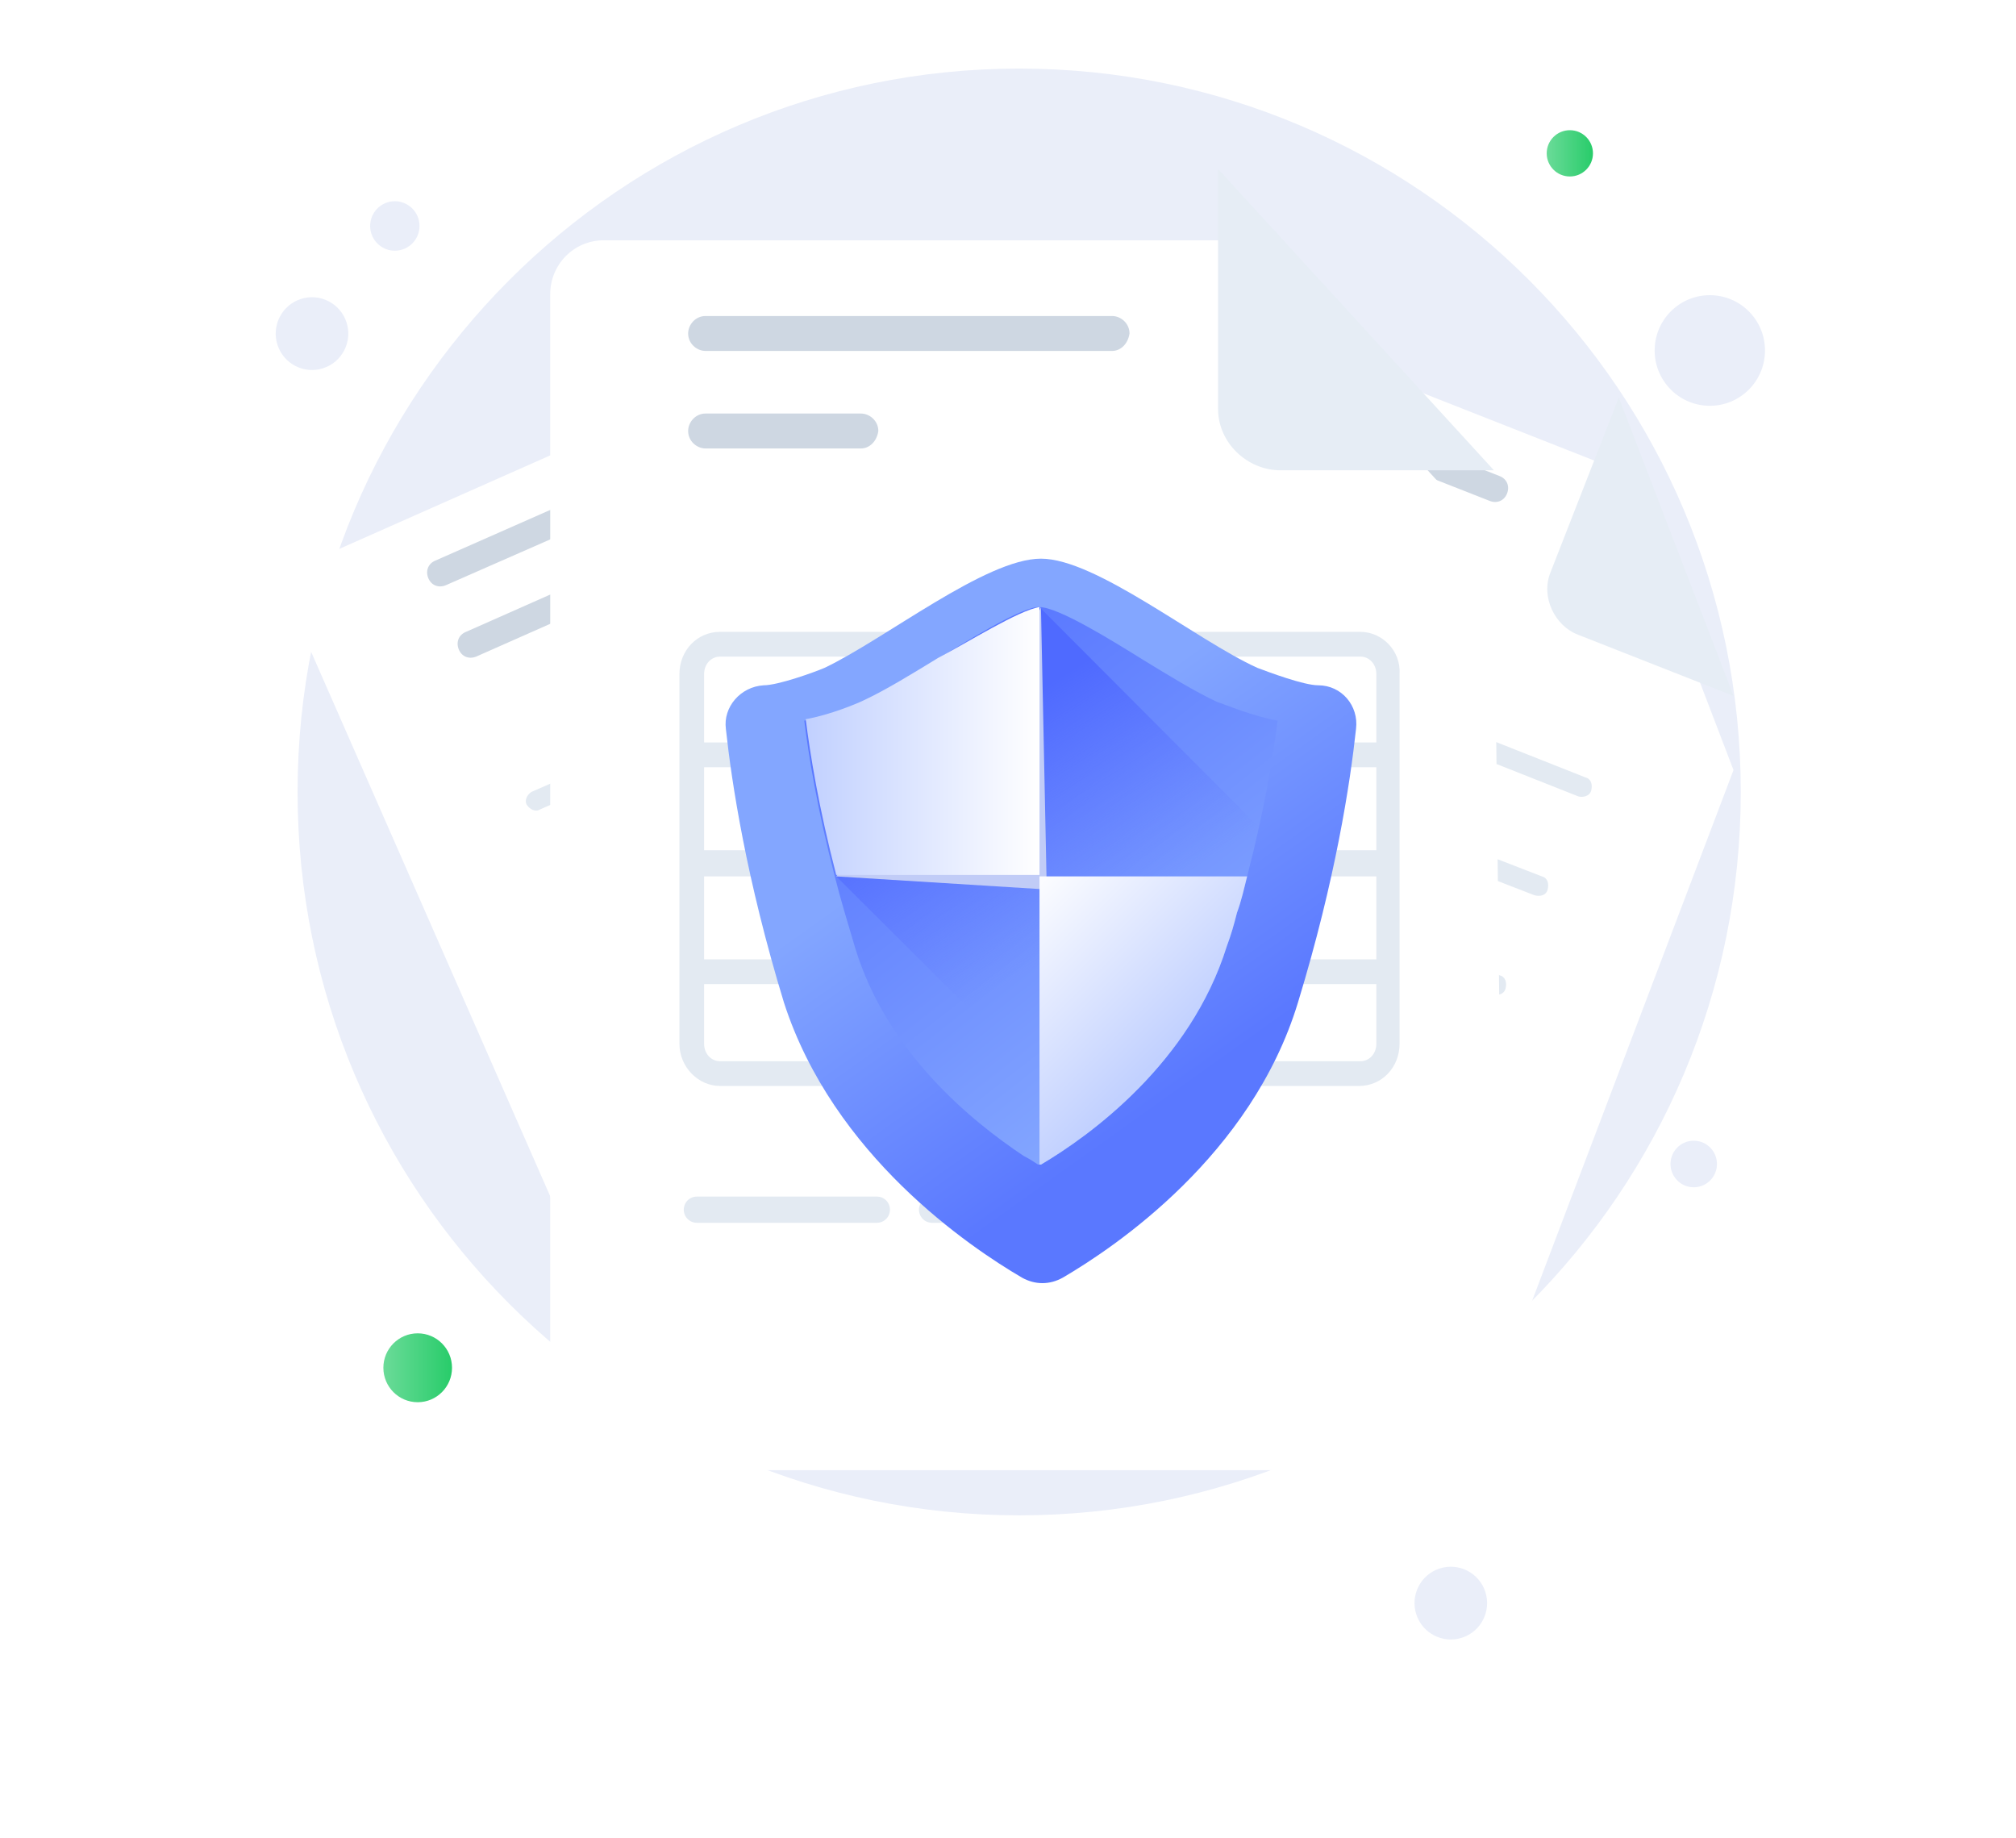 <svg viewBox="0 0 305 278" xmlns="http://www.w3.org/2000/svg" xmlns:xlink="http://www.w3.org/1999/xlink" width="305" height="278" fill="none" customFrame="#000000">
	<defs>
		<clipPath id="clipPath_3">
			<rect width="305" height="272.611" x="0" y="2.695" fill="rgb(255,255,255)" />
		</clipPath>
		<g id="pixso_custom_effect_5">
			<effect x="0" y="11" visibility="visible" fill="rgb(101.416,121.76,146.625)" fill-opacity="0.18" effectType="dropShadow" stdDeviation="33" radius="0" />
		</g>
		<filter id="filter_5" width="208.151" height="239.123" x="87.111" y="11.021" filterUnits="userSpaceOnUse" customEffect="url(#pixso_custom_effect_5)" color-interpolation-filters="sRGB">
			<feFlood flood-opacity="0" result="BackgroundImageFix" />
			<feColorMatrix result="hardAlpha" in="SourceAlpha" type="matrix" values="0 0 0 0 0 0 0 0 0 0 0 0 0 0 0 0 0 0 127 0 " />
			<feOffset dx="0" dy="11" />
			<feGaussianBlur stdDeviation="11" />
			<feComposite k2="-1" k3="1" in2="hardAlpha" operator="out" />
			<feColorMatrix type="matrix" values="0 0 0 0 0.398 0 0 0 0 0.477 0 0 0 0 0.575 0 0 0 0.18 0 " />
			<feBlend result="effect_dropShadow_1" in2="BackgroundImageFix" mode="normal" />
			<feBlend result="shape" in="SourceGraphic" in2="effect_dropShadow_1" mode="normal" />
		</filter>
		<g id="pixso_custom_effect_6">
			<effect x="0" y="11" visibility="visible" fill="rgb(101.416,121.76,146.625)" fill-opacity="0.18" effectType="dropShadow" stdDeviation="33" radius="0" />
		</g>
		<filter id="filter_6" width="223.847" height="229.218" x="11.075" y="22.061" filterUnits="userSpaceOnUse" customEffect="url(#pixso_custom_effect_6)" color-interpolation-filters="sRGB">
			<feFlood flood-opacity="0" result="BackgroundImageFix" />
			<feColorMatrix result="hardAlpha" in="SourceAlpha" type="matrix" values="0 0 0 0 0 0 0 0 0 0 0 0 0 0 0 0 0 0 127 0 " />
			<feOffset dx="0" dy="11" />
			<feGaussianBlur stdDeviation="11" />
			<feComposite k2="-1" k3="1" in2="hardAlpha" operator="out" />
			<feColorMatrix type="matrix" values="0 0 0 0 0.398 0 0 0 0 0.477 0 0 0 0 0.575 0 0 0 0.18 0 " />
			<feBlend result="effect_dropShadow_1" in2="BackgroundImageFix" mode="normal" />
			<feBlend result="shape" in="SourceGraphic" in2="effect_dropShadow_1" mode="normal" />
		</filter>
		<g id="pixso_custom_effect_7">
			<effect x="0" y="11" visibility="visible" fill="rgb(101.416,121.76,146.625)" fill-opacity="0.18" effectType="dropShadow" stdDeviation="33" radius="0" />
		</g>
		<filter id="filter_7" width="210.317" height="252.049" x="50.24" y="3.346" filterUnits="userSpaceOnUse" customEffect="url(#pixso_custom_effect_7)" color-interpolation-filters="sRGB">
			<feFlood flood-opacity="0" result="BackgroundImageFix" />
			<feColorMatrix result="hardAlpha" in="SourceAlpha" type="matrix" values="0 0 0 0 0 0 0 0 0 0 0 0 0 0 0 0 0 0 127 0 " />
			<feOffset dx="0" dy="11" />
			<feGaussianBlur stdDeviation="11" />
			<feComposite k2="-1" k3="1" in2="hardAlpha" operator="out" />
			<feColorMatrix type="matrix" values="0 0 0 0 0.398 0 0 0 0 0.477 0 0 0 0 0.575 0 0 0 0.18 0 " />
			<feBlend result="effect_dropShadow_1" in2="BackgroundImageFix" mode="normal" />
			<feBlend result="shape" in="SourceGraphic" in2="effect_dropShadow_1" mode="normal" />
		</filter>
		<g id="pixso_custom_effect_8">
			<effect x="0" y="5" visibility="visible" fill="rgb(28.688,75.459,255)" fill-opacity="0.22" effectType="dropShadow" stdDeviation="12" radius="0" />
		</g>
		<filter id="filter_8" width="119.429" height="133.593" x="97.771" y="72.51" filterUnits="userSpaceOnUse" customEffect="url(#pixso_custom_effect_8)" color-interpolation-filters="sRGB">
			<feFlood flood-opacity="0" result="BackgroundImageFix" />
			<feColorMatrix result="hardAlpha" in="SourceAlpha" type="matrix" values="0 0 0 0 0 0 0 0 0 0 0 0 0 0 0 0 0 0 127 0 " />
			<feOffset dx="0" dy="5" />
			<feGaussianBlur stdDeviation="4" />
			<feComposite k2="-1" k3="1" in2="hardAlpha" operator="out" />
			<feColorMatrix type="matrix" values="0 0 0 0 0.113 0 0 0 0 0.296 0 0 0 0 1 0 0 0 0.22 0 " />
			<feBlend result="effect_dropShadow_1" in2="BackgroundImageFix" mode="normal" />
			<feBlend result="shape" in="SourceGraphic" in2="effect_dropShadow_1" mode="normal" />
		</filter>
		<linearGradient id="paint_linear_119" x1="152.28" x2="183.283" y1="113.362" y2="156.827" gradientUnits="userSpaceOnUse">
			<stop stop-color="rgb(131,166,255)" offset="0" stop-opacity="1" />
			<stop stop-color="rgb(90,120,255)" offset="1" stop-opacity="1" />
		</linearGradient>
		<linearGradient id="paint_linear_120" x1="183.476" x2="140.85" y1="156.794" y2="102.554" gradientUnits="userSpaceOnUse">
			<stop stop-color="rgb(131,166,255)" offset="0" stop-opacity="1" />
			<stop stop-color="rgb(90,120,255)" offset="1" stop-opacity="1" />
		</linearGradient>
		<linearGradient id="paint_linear_121" x1="147.334" x2="165.854" y1="110.653" y2="140.468" gradientUnits="userSpaceOnUse">
			<stop stop-color="rgb(79,106,255)" offset="0" stop-opacity="1" />
			<stop stop-color="rgb(101,126,255)" offset="1" stop-opacity="0" />
		</linearGradient>
		<linearGradient id="paint_linear_122" x1="122.057" x2="157.426" y1="112.206" y2="112.206" gradientUnits="userSpaceOnUse">
			<stop stop-color="rgb(194,209,255)" offset="0.011" stop-opacity="1" />
			<stop stop-color="rgb(255,255,255)" offset="1" stop-opacity="1" />
		</linearGradient>
		<linearGradient id="paint_linear_123" x1="177.314" x2="153.301" y1="158.539" y2="134.544" gradientUnits="userSpaceOnUse">
			<stop stop-color="rgb(194,209,255)" offset="0.011" stop-opacity="1" />
			<stop stop-color="rgb(255,255,255)" offset="1" stop-opacity="1" />
		</linearGradient>
		<linearGradient id="paint_linear_124" x1="58.107" x2="68.397" y1="206.998" y2="206.998" gradientUnits="userSpaceOnUse">
			<stop stop-color="rgb(106,219,152)" offset="0" stop-opacity="1" />
			<stop stop-color="rgb(40,204,106)" offset="1" stop-opacity="1" />
		</linearGradient>
		<linearGradient id="paint_linear_125" x1="234.072" x2="241.008" y1="23.257" y2="23.257" gradientUnits="userSpaceOnUse">
			<stop stop-color="rgb(106,219,152)" offset="0" stop-opacity="1" />
			<stop stop-color="rgb(40,204,106)" offset="1" stop-opacity="1" />
		</linearGradient>
	</defs>
	<rect id="4 1" width="305" height="278" x="0" y="0" />
	<rect id="4" width="305" height="278" x="0" y="0" />
	<g id="矩形 26" clip-path="url(#clipPath_3)" customFrame="url(#clipPath_3)">
		<rect id="矩形 26" width="305" height="272.611" x="0" y="2.695" />
		<rect id="18 1" width="305" height="272.611" x="0" y="2.695" />
		<path id="矢量 206" d="M154.19 229.23C214.484 229.23 263.361 180.238 263.361 119.802C263.361 59.367 214.484 10.374 154.19 10.374C93.897 10.374 45.02 59.367 45.02 119.802C45.02 180.238 93.897 229.23 154.19 229.23Z" fill="rgb(234,238,249)" fill-rule="nonzero" />
		<path id="矢量 207" d="M48.9 55.702C51.785 54.762 53.363 51.657 52.425 48.766C51.488 45.875 48.39 44.293 45.505 45.232C42.621 46.172 41.043 49.278 41.98 52.169C42.918 55.059 46.016 56.641 48.9 55.702Z" fill="rgb(234,238,249)" fill-rule="nonzero" />
		<path id="矢量 255" d="M221.19 247.74C224.075 246.801 225.653 243.695 224.715 240.804C223.778 237.913 220.68 236.331 217.795 237.271C214.911 238.211 213.333 241.316 214.27 244.207C215.208 247.098 218.306 248.68 221.19 247.74Z" fill="rgb(234,238,249)" fill-rule="nonzero" />
		<path id="矢量 208" d="M60.888 37.742C62.849 37.103 63.922 34.992 63.285 33.026C62.647 31.06 60.54 29.984 58.579 30.623C56.618 31.262 55.545 33.374 56.182 35.34C56.82 37.306 58.926 38.381 60.888 37.742Z" fill="rgb(234,238,249)" fill-rule="nonzero" />
		<path id="矢量 209" d="M264.31 59.196C267.713 56.078 267.951 50.786 264.842 47.375C261.73 43.964 256.451 43.726 253.048 46.843C249.645 49.96 249.408 55.252 252.517 58.663C255.626 62.075 260.907 62.313 264.31 59.196Z" fill="rgb(234,238,249)" fill-rule="nonzero" />
		<path id="矢量 210" d="M258.615 178.681C260.048 177.368 260.148 175.14 258.84 173.704C257.529 172.268 255.306 172.167 253.873 173.48C252.44 174.792 252.341 177.021 253.651 178.457C254.959 179.893 257.182 179.994 258.615 178.681Z" fill="rgb(234,238,249)" fill-rule="nonzero" />
		<g id="组合 21" filter="url(#filter_5)">
			<path id="矢量 213" d="M262.262 105.491L225.579 202.148C224.261 205.452 220.527 206.993 217.452 205.671L124.097 168.902C120.802 167.581 119.264 163.838 120.582 160.755L169.127 37.015C170.445 33.713 174.179 32.171 177.254 33.493L244.909 60.134L262.262 105.491Z" fill="rgb(255,255,255)" fill-rule="nonzero" />
		</g>
		<path id="矢量 214" d="M220.087 165.599L164.075 143.581C163.196 143.361 162.977 142.48 163.196 141.6C163.416 140.719 164.294 140.499 165.173 140.719L221.186 162.737C222.065 162.957 222.284 163.837 222.065 164.718C221.626 165.379 220.747 165.819 220.087 165.599Z" fill="rgb(227,234,242)" fill-rule="nonzero" />
		<path id="矢量 215" d="M157.046 140.719L147.161 136.756C146.282 136.536 146.063 135.655 146.282 134.774C146.502 133.893 147.381 133.673 148.259 133.893L158.144 137.857C159.023 138.077 159.242 138.957 159.023 139.838C158.803 140.719 157.924 140.939 157.046 140.719Z" fill="rgb(227,234,242)" fill-rule="nonzero" />
		<path id="矢量 216" d="M225.8 150.407L200.757 140.499C199.879 140.279 199.66 139.398 199.879 138.517C200.099 137.636 200.978 137.416 201.856 137.636L226.897 147.544C227.776 147.765 227.996 148.645 227.776 149.526C227.557 150.407 226.678 150.627 225.8 150.407Z" fill="rgb(227,234,242)" fill-rule="nonzero" />
		<path id="矢量 217" d="M190.214 136.315L153.751 122.004C152.872 121.784 152.653 120.903 152.872 120.022C153.092 119.141 153.971 118.921 154.849 119.141L191.313 133.453C192.19 133.673 192.411 134.554 192.192 135.435C191.972 136.315 191.093 136.536 190.214 136.315Z" fill="rgb(227,234,242)" fill-rule="nonzero" />
		<path id="矢量 218" d="M232.168 135.435L222.504 131.692C221.626 131.471 221.405 130.591 221.626 129.71C221.844 128.829 222.723 128.609 223.603 128.829L233.267 132.572C234.146 132.793 234.367 133.673 234.146 134.554C233.927 135.435 233.047 135.655 232.168 135.435Z" fill="rgb(227,234,242)" fill-rule="nonzero" />
		<path id="矢量 219" d="M213.498 127.949L160.121 106.812C159.242 106.591 159.023 105.711 159.242 104.83C159.462 103.949 160.341 103.729 161.219 103.949L214.597 125.086C215.476 125.307 215.694 126.187 215.476 127.068C215.255 127.949 214.377 128.389 213.498 127.949Z" fill="rgb(227,234,242)" fill-rule="nonzero" />
		<path id="矢量 220" d="M171.104 165.379L167.809 164.058C166.93 163.838 166.711 162.957 166.93 162.076C167.15 161.196 168.028 160.975 168.907 161.196L172.202 162.517C173.081 162.737 173.3 163.618 173.081 164.498C172.641 165.379 171.763 165.599 171.104 165.379Z" fill="rgb(227,234,242)" fill-rule="nonzero" />
		<path id="矢量 221" d="M161.658 161.636L141.889 153.709C141.01 153.489 140.791 152.608 141.01 151.728C141.23 150.847 142.109 150.627 142.987 150.847L162.757 158.773C163.635 158.994 163.855 159.874 163.635 160.755C163.416 161.636 162.318 161.856 161.658 161.636Z" fill="rgb(227,234,242)" fill-rule="nonzero" />
		<path id="矢量 222" d="M238.759 120.463L204.273 106.812C203.395 106.591 203.174 105.711 203.395 104.83C203.613 103.949 204.492 103.729 205.37 103.949L239.857 117.6C240.735 117.82 240.956 118.701 240.735 119.582C240.516 120.463 239.417 120.683 238.759 120.463Z" fill="rgb(227,234,242)" fill-rule="nonzero" />
		<path id="矢量 223" d="M193.071 102.408L166.491 91.84C165.613 91.619 165.393 90.739 165.613 89.858C165.832 88.977 166.711 88.757 167.589 88.977L194.168 99.766C195.047 99.986 195.267 100.867 195.047 101.748C194.828 102.628 193.949 102.848 193.071 102.408Z" fill="rgb(227,234,242)" fill-rule="nonzero" />
		<path id="矢量 224" d="M225.36 75.767L180.549 58.152C179.451 57.712 179.012 56.611 179.451 55.51C179.89 54.409 180.989 53.969 182.087 54.409L226.897 72.024C227.996 72.464 228.435 73.565 227.996 74.666C227.557 75.767 226.458 76.207 225.36 75.767Z" fill="rgb(206,215,226)" fill-rule="nonzero" />
		<path id="矢量 225" d="M193.51 75.546L176.376 68.721C175.277 68.281 174.838 67.18 175.277 66.079C175.717 64.978 176.815 64.538 177.913 64.978L195.047 71.803C196.146 72.244 196.585 73.345 196.146 74.445C195.706 75.546 194.389 75.987 193.51 75.546Z" fill="rgb(206,215,226)" fill-rule="nonzero" />
		<path id="矢量 226" d="M244.909 60.134L234.585 86.555C233.047 90.298 235.245 94.702 238.759 96.023L262.262 105.27" fill="rgb(230,237,245)" fill-rule="nonzero" />
		<g id="组合 22" filter="url(#filter_6)">
			<path id="矢量 227" d="M158.583 63.877L201.417 157.893C202.735 161.195 201.417 164.939 198.121 166.26L106.304 206.773C103.009 208.093 99.275 206.773 97.957 203.469L44.58 81.932C43.262 78.629 44.58 74.886 47.875 73.565L114.432 44.061L158.583 63.877Z" fill="rgb(255,255,255)" fill-rule="nonzero" />
		</g>
		<path id="矢量 228" d="M171.543 136.095L116.409 160.535C115.75 160.975 114.871 160.535 114.432 159.874C113.992 159.214 114.432 158.333 115.091 157.893L170.225 133.453C170.884 133.013 171.763 133.453 172.202 134.114C172.641 134.774 172.202 135.875 171.543 136.095Z" fill="rgb(227,234,242)" fill-rule="nonzero" />
		<path id="矢量 229" d="M109.599 163.397L99.934 167.581C99.275 168.021 98.397 167.581 97.957 166.92C97.518 166.26 97.957 165.379 98.616 164.939L108.281 160.755C108.94 160.315 109.819 160.755 110.258 161.416C110.698 162.296 110.478 163.177 109.599 163.397Z" fill="rgb(227,234,242)" fill-rule="nonzero" />
		<path id="矢量 230" d="M164.734 121.343L140.132 132.132C139.473 132.572 138.594 132.132 138.155 131.471C137.716 130.811 138.155 129.93 138.814 129.49L163.416 118.701C164.075 118.261 164.953 118.701 165.393 119.362C165.832 120.022 165.612 120.903 164.734 121.343Z" fill="rgb(227,234,242)" fill-rule="nonzero" />
		<path id="矢量 231" d="M129.808 136.756L94.003 152.609C93.344 153.049 92.466 152.609 92.026 151.948C91.587 151.288 92.026 150.407 92.685 149.967L128.49 134.114C129.149 133.673 130.027 134.114 130.467 134.774C130.906 135.655 130.686 136.536 129.808 136.756Z" fill="rgb(227,234,242)" fill-rule="nonzero" />
		<path id="矢量 232" d="M158.803 106.151L149.358 110.334C148.699 110.775 147.82 110.334 147.381 109.674C146.941 109.013 147.381 108.133 148.04 107.692L157.485 103.509C158.144 103.069 159.023 103.509 159.462 104.17C159.901 105.05 159.462 105.931 158.803 106.151Z" fill="rgb(227,234,242)" fill-rule="nonzero" />
		<path id="矢量 233" d="M140.352 114.298L87.853 137.636C87.194 138.077 86.315 137.636 85.876 136.976C85.437 136.315 85.876 135.435 86.535 134.994L139.253 111.655C139.912 111.215 140.791 111.655 141.23 112.316C141.45 113.197 141.23 114.077 140.352 114.298Z" fill="rgb(227,234,242)" fill-rule="nonzero" />
		<path id="矢量 234" d="M137.057 170.883L133.762 172.424C133.103 172.865 132.224 172.424 131.785 171.764C131.345 171.103 131.785 170.223 132.444 169.782L135.739 168.241C136.398 167.801 137.276 168.241 137.716 168.902C138.155 169.562 137.716 170.443 137.057 170.883Z" fill="rgb(227,234,242)" fill-rule="nonzero" />
		<path id="矢量 235" d="M127.611 175.067L108.062 183.653C107.403 184.094 106.524 183.653 106.085 182.993C105.646 182.332 106.085 181.452 106.744 181.011L126.293 172.424C126.952 171.984 127.831 172.424 128.27 173.085C128.71 173.746 128.49 174.626 127.611 175.067Z" fill="rgb(227,234,242)" fill-rule="nonzero" />
		<path id="矢量 236" d="M152.652 91.179L118.825 106.151C118.166 106.591 117.287 106.151 116.848 105.491C116.409 104.83 116.848 103.949 117.507 103.509L151.335 88.537C151.994 88.097 152.872 88.537 153.312 89.197C153.751 89.858 153.312 90.739 152.652 91.179Z" fill="rgb(227,234,242)" fill-rule="nonzero" />
		<path id="矢量 237" d="M107.842 110.995L81.703 122.444C81.044 122.885 80.165 122.444 79.726 121.784C79.286 121.123 79.726 120.243 80.385 119.802L106.524 108.353C107.183 107.913 108.062 108.353 108.501 109.013C108.94 109.674 108.721 110.555 107.842 110.995Z" fill="rgb(227,234,242)" fill-rule="nonzero" />
		<path id="矢量 238" d="M111.576 69.161L67.425 88.537C66.326 88.977 65.228 88.537 64.789 87.436C64.349 86.335 64.789 85.234 65.887 84.794L109.819 65.418C110.917 64.978 112.016 65.418 112.455 66.519C112.894 67.62 112.455 68.721 111.576 69.161Z" fill="rgb(206,215,226)" fill-rule="nonzero" />
		<path id="矢量 239" d="M88.951 91.84L72.038 99.326C70.939 99.766 69.841 99.326 69.402 98.225C68.963 97.124 69.402 96.023 70.5 95.583L87.414 88.097C88.512 87.656 89.61 88.097 90.05 89.198C90.489 90.078 90.05 91.399 88.951 91.84Z" fill="rgb(206,215,226)" fill-rule="nonzero" />
		<path id="矢量 240" d="M114.432 44.281L125.854 70.262C127.392 73.785 132.005 75.546 135.519 74.005L158.583 63.877" fill="rgb(230,237,245)" fill-rule="nonzero" />
		<g id="组合 23" filter="url(#filter_7)">
			<path id="矢量 241" d="M226.018 71.143L227.557 203.25C227.557 207.654 224.043 211.395 219.429 211.395L91.368 211.395C86.975 211.395 83.24 207.873 83.24 203.25L83.24 33.492C83.24 29.089 86.755 25.346 91.368 25.346L184.283 25.346L226.018 71.143Z" fill="rgb(255,255,255)" fill-rule="nonzero" />
		</g>
		<path id="矢量 242" d="M145.623 184.975L141.011 184.975C139.912 184.975 139.034 184.094 139.034 182.993C139.034 181.892 139.912 181.011 141.011 181.011L145.623 181.011C146.722 181.011 147.6 181.892 147.6 182.993C147.6 184.094 146.722 184.975 145.623 184.975Z" fill="rgb(227,234,242)" fill-rule="nonzero" />
		<path id="矢量 243" d="M132.664 184.975L105.426 184.975C104.328 184.975 103.449 184.094 103.449 182.993C103.449 181.892 104.328 181.011 105.426 181.011L132.664 181.011C133.762 181.011 134.641 181.892 134.641 182.993C134.641 184.094 133.762 184.975 132.664 184.975Z" fill="rgb(227,234,242)" fill-rule="nonzero" />
		<path id="矢量 244" d="M168.248 53.088L106.744 53.088C105.426 53.088 104.108 51.987 104.108 50.446C104.108 49.125 105.206 47.804 106.744 47.804L168.248 47.804C169.566 47.804 170.884 48.905 170.884 50.446C170.665 51.987 169.566 53.088 168.248 53.088Z" fill="rgb(206,215,226)" fill-rule="nonzero" />
		<path id="矢量 245" d="M130.247 67.84L106.744 67.84C105.426 67.84 104.108 66.739 104.108 65.198C104.108 63.877 105.206 62.556 106.744 62.556L130.247 62.556C131.565 62.556 132.883 63.657 132.883 65.198C132.663 66.739 131.565 67.84 130.247 67.84Z" fill="rgb(206,215,226)" fill-rule="nonzero" />
		<path id="矢量 246" d="M184.284 25.566L184.284 61.895C184.284 66.959 188.677 71.143 193.729 71.143L226.018 71.143" fill="rgb(230,237,245)" fill-rule="nonzero" />
		<path id="矢量 247" d="M205.81 95.582L173.74 95.582C173.74 95.582 173.74 95.582 173.52 95.582C173.52 95.582 173.52 95.582 173.301 95.582L140.352 95.582C140.352 95.582 140.352 95.582 140.132 95.582C140.132 95.582 140.132 95.582 139.913 95.582L108.94 95.582C105.426 95.582 102.79 98.445 102.79 101.968L102.79 157.893C102.79 161.415 105.646 164.278 108.94 164.278L205.591 164.278C209.105 164.278 211.741 161.415 211.741 157.893L211.741 101.968C211.96 98.445 209.105 95.582 205.81 95.582ZM142.109 145.122L142.109 132.572L171.763 132.572L171.763 145.122L142.109 145.122ZM171.763 148.865L171.763 160.535L142.109 160.535L142.109 148.865L171.763 148.865ZM171.763 116.059L171.763 128.609L142.109 128.609L142.109 116.059L171.763 116.059ZM142.109 112.316L142.109 99.326L171.763 99.326L171.763 112.316L142.109 112.316ZM208.227 128.609L175.497 128.609L175.497 116.059L208.227 116.059L208.227 128.609ZM138.375 128.609L106.524 128.609L106.524 116.059L138.155 116.059L138.155 128.609L138.375 128.609ZM106.524 132.572L138.155 132.572L138.155 145.122L106.524 145.122L106.524 132.572ZM175.497 132.572L208.227 132.572L208.227 145.122L175.497 145.122L175.497 132.572ZM208.227 101.968L208.227 112.316L175.497 112.316L175.497 99.326L205.81 99.326C207.128 99.326 208.227 100.426 208.227 101.968ZM108.94 99.326L138.155 99.326L138.155 112.316L106.524 112.316L106.524 101.968C106.524 100.426 107.623 99.326 108.94 99.326ZM106.524 157.893L106.524 148.865L138.155 148.865L138.155 160.535L108.94 160.535C107.623 160.535 106.524 159.434 106.524 157.893ZM205.81 160.535L175.497 160.535L175.497 148.865L208.227 148.865L208.227 157.893C208.227 159.434 207.128 160.535 205.81 160.535Z" fill="rgb(227,234,242)" fill-rule="nonzero" />
		<g id="组合 24" filter="url(#filter_8)">
			<path id="矢量 248" d="M199.439 98.665C197.243 98.665 191.972 96.683 190.214 96.023C180.989 91.84 165.832 79.51 157.485 79.51C149.138 79.51 133.982 91.619 124.756 96.023C123.218 96.683 117.727 98.665 115.53 98.665C112.016 98.885 109.38 101.968 109.819 105.27C110.698 113.417 112.894 127.949 118.605 146.664C126.074 169.782 146.722 183.654 154.629 188.277C156.606 189.378 158.803 189.378 160.78 188.277C168.688 183.654 189.336 169.782 196.364 146.664C202.075 127.949 204.273 113.417 205.152 105.27C205.591 101.748 202.954 98.665 199.439 98.665Z" fill="url(#paint_linear_119)" fill-rule="nonzero" />
		</g>
		<path id="矢量 249" d="M193.289 109.013C192.631 114.298 191.313 122.444 188.677 132.572C188.237 134.334 187.798 136.315 187.139 138.077C186.7 139.838 186.26 141.38 185.602 143.141C180.11 160.755 164.954 171.764 157.485 176.168C157.485 176.168 157.485 176.168 157.265 176.168C157.265 176.168 157.265 176.168 157.046 176.168C156.387 175.727 155.728 175.287 154.849 174.847C146.942 169.562 134.201 159.214 129.369 143.361C128.271 139.618 127.172 136.095 126.294 132.572C123.658 122.444 122.34 114.298 121.681 109.013C125.415 108.353 129.588 106.591 130.467 106.151C133.762 104.61 137.716 102.188 141.67 99.766C146.063 97.124 153.751 92.28 156.826 91.84C156.826 91.84 156.826 91.84 157.046 91.84C157.046 91.84 157.046 91.84 157.265 91.84C160.121 91.84 168.248 96.904 172.861 99.766C176.815 102.188 180.769 104.61 184.064 106.151C185.382 106.591 189.555 108.353 193.289 109.013Z" fill="url(#paint_linear_120)" fill-rule="nonzero" />
		<path id="矢量 250" d="M152.433 99.766L157.266 91.84L190.654 125.306L171.763 161.856L160.78 166.7L126.513 132.572L132.444 127.288L151.994 100.427L152.433 99.766Z" fill="url(#paint_linear_121)" fill-rule="nonzero" />
		<path id="矢量 251" d="M144.525 121.123L128.49 129.93L126.513 132.572L158.364 134.554L157.485 91.84L144.525 121.123Z" fill="rgb(193,204,247)" fill-rule="nonzero" />
		<path id="矢量 252" d="M157.265 91.84L157.265 132.352L126.513 132.352C123.877 122.224 122.559 114.077 121.9 108.793C125.634 108.133 129.808 106.371 130.687 105.931C133.982 104.39 137.935 101.968 141.889 99.546C146.502 97.124 154.19 92.28 157.265 91.84Z" fill="url(#paint_linear_122)" fill-rule="nonzero" />
		<path id="矢量 253" d="M188.676 132.572C188.237 134.334 187.798 136.315 187.139 138.077C186.699 139.838 186.26 141.379 185.601 143.141C180.11 160.755 164.953 171.764 157.485 176.168C157.485 176.168 157.485 176.168 157.265 176.168L157.265 132.572L188.676 132.572Z" fill="url(#paint_linear_123)" fill-rule="nonzero" />
		<path id="矢量 11" d="M63.193 212.117C66.061 212.117 68.386 209.784 68.386 206.906C68.386 204.028 66.061 201.695 63.193 201.695C60.325 201.695 58 204.028 58 206.906C58 209.784 60.325 212.117 63.193 212.117Z" fill="url(#paint_linear_124)" fill-rule="nonzero" />
		<path id="矢量 254" d="M237.5 26.695C239.433 26.695 241 25.128 241 23.195C241 21.262 239.433 19.695 237.5 19.695C235.567 19.695 234 21.262 234 23.195C234 25.128 235.567 26.695 237.5 26.695Z" fill="url(#paint_linear_125)" fill-rule="nonzero" />
	</g>
</svg>
